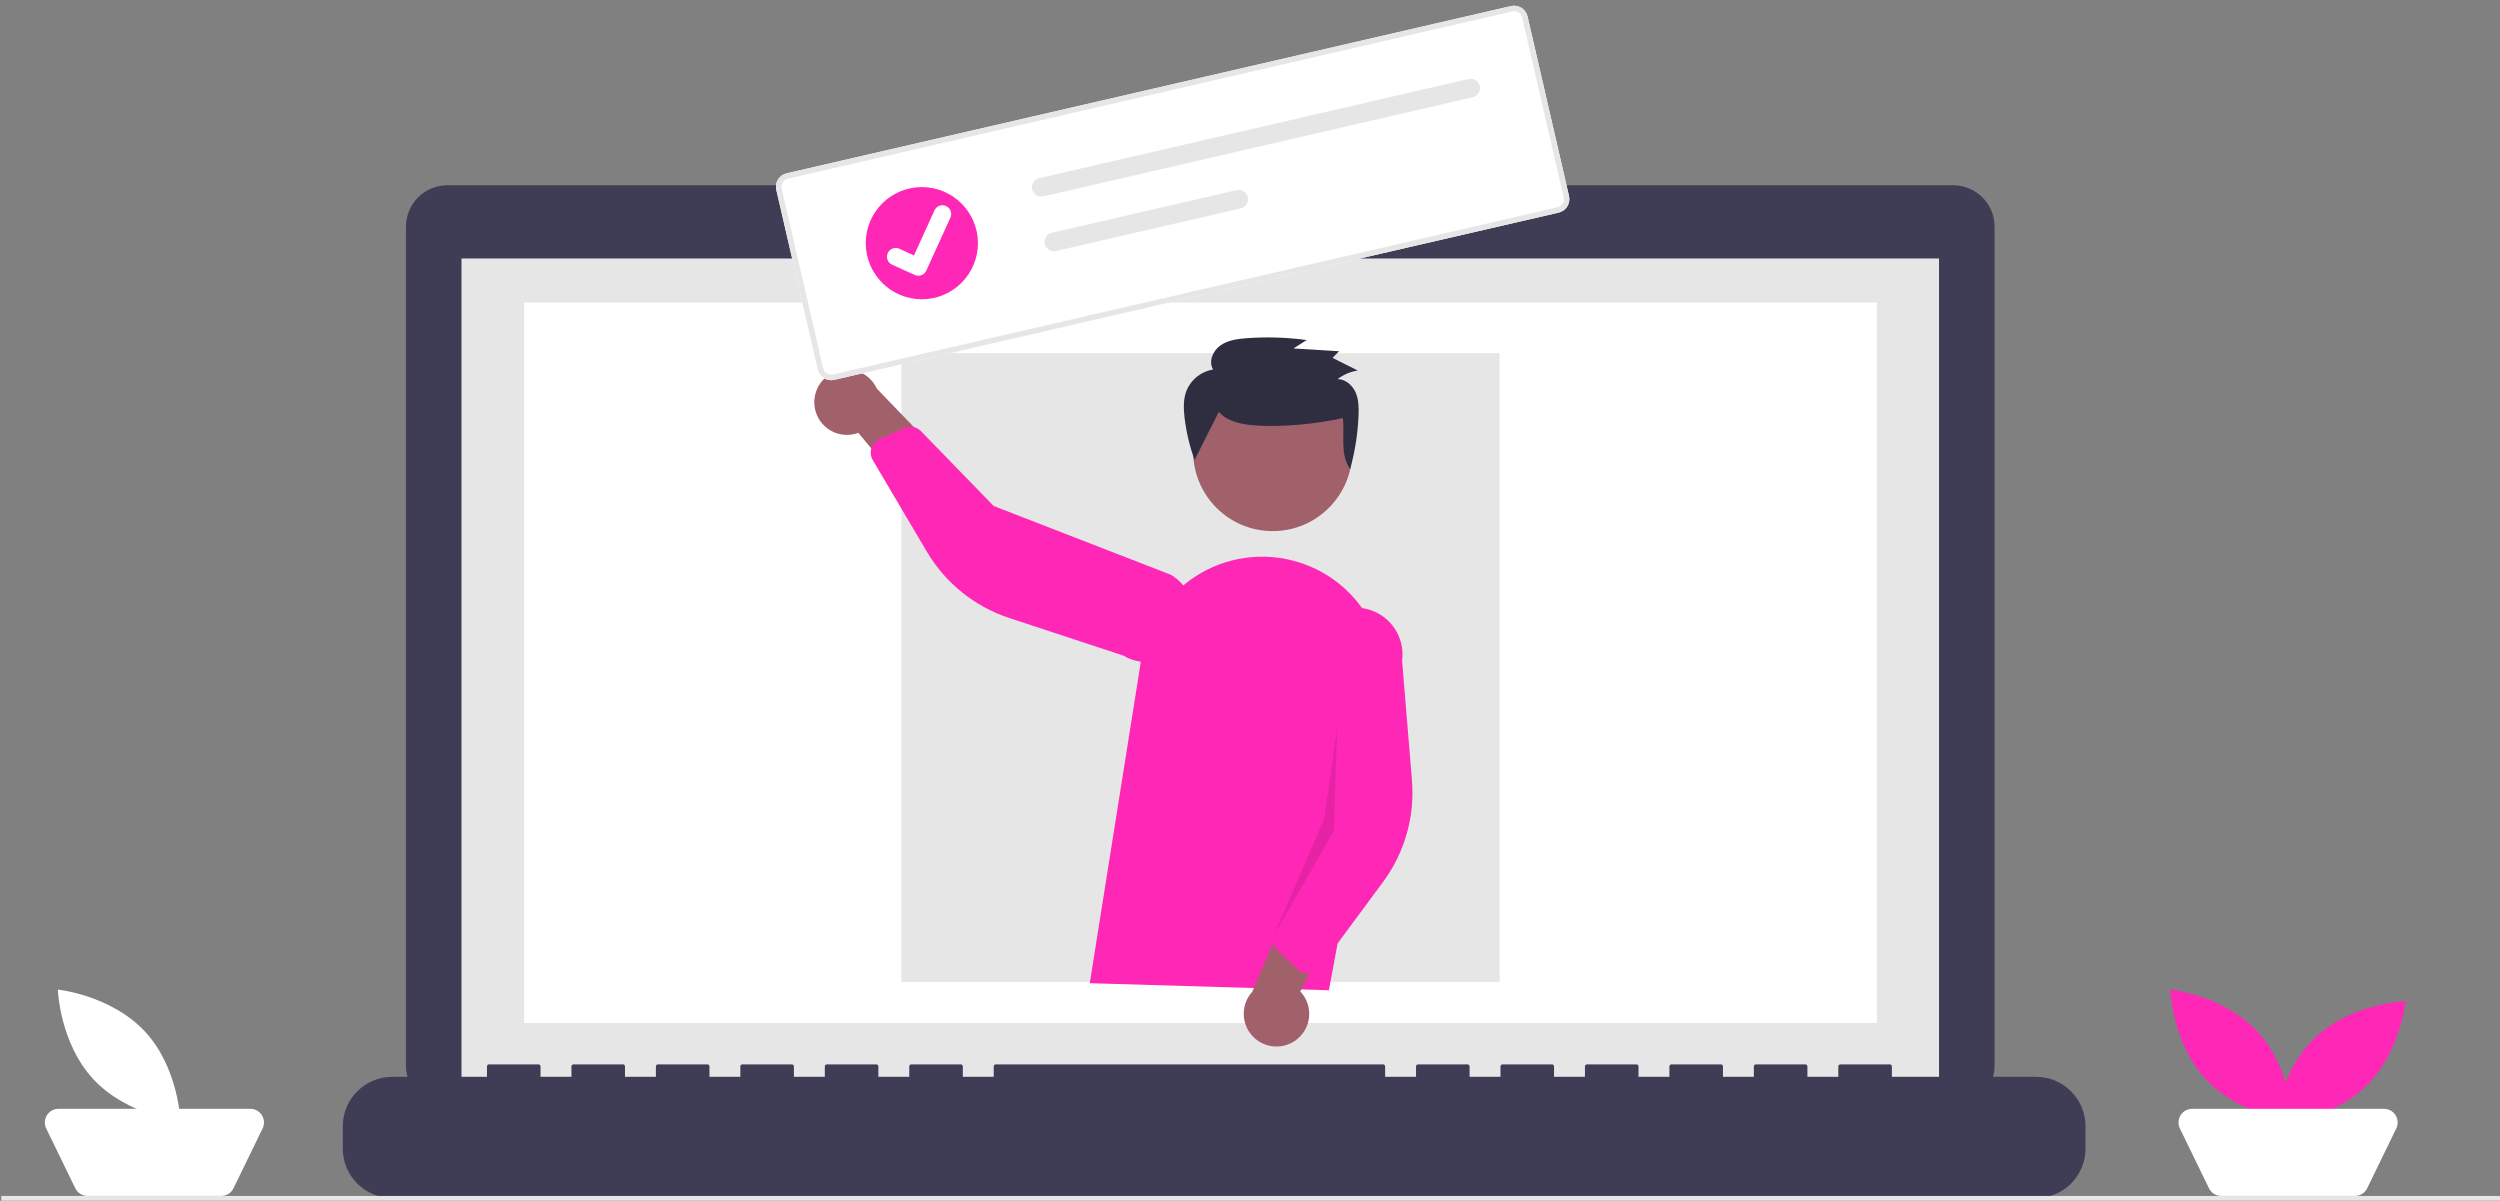 <svg width="381" height="183" viewBox="0 0 381 183" fill="none" xmlns="http://www.w3.org/2000/svg">
<rect x="0" y="0" width="381" height="183" fill="#808080" stroke="none"/>
<g clip-path="url(#clip0_44_653)">
<path d="M297.659 28.233H204.281V26.308H161.94V28.233H68.178C66.503 28.233 64.896 28.898 63.712 30.083C62.527 31.267 61.861 32.874 61.861 34.549V162.411C61.861 164.086 62.527 165.693 63.712 166.878C64.896 168.062 66.503 168.728 68.178 168.728H297.659C299.334 168.728 300.941 168.062 302.125 166.878C303.31 165.693 303.976 164.086 303.976 162.411V34.549C303.975 32.873 303.31 31.267 302.125 30.082C300.941 28.898 299.334 28.233 297.659 28.233Z" fill="#3F3D56"/>
<path d="M295.507 39.395H70.33V166.418H295.507V39.395Z" fill="#E6E6E6"/>
<path d="M286.034 46.112H79.88V155.907H286.034V46.112Z" fill="white"/>
<path d="M182.726 35.931C184.001 35.931 185.035 34.897 185.035 33.622C185.035 32.346 184.001 31.312 182.726 31.312C181.45 31.312 180.416 32.346 180.416 33.622C180.416 34.897 181.45 35.931 182.726 35.931Z" fill="#FF27B6"/>
<path d="M310.298 164.108H288.322V162.524C288.322 162.441 288.289 162.361 288.23 162.302C288.171 162.244 288.091 162.21 288.008 162.21H280.473C280.39 162.21 280.31 162.244 280.251 162.302C280.192 162.361 280.159 162.441 280.159 162.524V164.108H275.45V162.524C275.45 162.441 275.417 162.361 275.358 162.302C275.3 162.244 275.22 162.21 275.136 162.21H267.602C267.519 162.21 267.439 162.244 267.38 162.302C267.321 162.361 267.288 162.441 267.288 162.524V164.108H262.579V162.524C262.579 162.441 262.546 162.361 262.487 162.302C262.428 162.244 262.348 162.21 262.265 162.21H254.73C254.647 162.21 254.567 162.244 254.508 162.302C254.449 162.361 254.416 162.441 254.416 162.524V164.108H249.707V162.524C249.707 162.441 249.674 162.361 249.615 162.302C249.556 162.244 249.477 162.21 249.393 162.21H241.859C241.776 162.21 241.696 162.244 241.637 162.302C241.578 162.361 241.545 162.441 241.545 162.524V164.108H236.836V162.524C236.836 162.441 236.803 162.361 236.744 162.302C236.685 162.244 236.605 162.21 236.522 162.21H228.987C228.904 162.21 228.824 162.244 228.765 162.302C228.707 162.361 228.673 162.441 228.673 162.524V164.108H223.964V162.524C223.964 162.441 223.931 162.361 223.872 162.302C223.813 162.244 223.733 162.21 223.65 162.21H216.117C216.034 162.21 215.954 162.244 215.895 162.302C215.836 162.361 215.803 162.441 215.803 162.524V164.108H211.093V162.524C211.093 162.441 211.06 162.361 211.001 162.302C210.942 162.244 210.862 162.21 210.779 162.21H151.758C151.675 162.21 151.595 162.244 151.536 162.302C151.477 162.361 151.444 162.441 151.444 162.524V164.108H146.735V162.524C146.735 162.441 146.702 162.361 146.643 162.302C146.584 162.244 146.504 162.21 146.421 162.21H138.886C138.803 162.21 138.723 162.244 138.664 162.302C138.606 162.361 138.572 162.441 138.572 162.524V164.108H133.864V162.524C133.864 162.441 133.83 162.361 133.772 162.302C133.713 162.244 133.633 162.21 133.549 162.21H126.015C125.932 162.21 125.852 162.244 125.793 162.302C125.734 162.361 125.701 162.441 125.701 162.524V164.108H120.992V162.524C120.992 162.441 120.959 162.361 120.9 162.302C120.841 162.244 120.761 162.21 120.678 162.21H113.144C113.06 162.21 112.981 162.244 112.922 162.302C112.863 162.361 112.83 162.441 112.83 162.524V164.108H108.121V162.524C108.121 162.441 108.088 162.361 108.029 162.302C107.971 162.244 107.891 162.21 107.807 162.21H100.272C100.189 162.21 100.109 162.244 100.05 162.302C99.991 162.361 99.958 162.441 99.958 162.524V164.108H95.249V162.524C95.249 162.441 95.216 162.361 95.157 162.302C95.098 162.244 95.018 162.21 94.935 162.21H87.401C87.317 162.21 87.237 162.244 87.178 162.302C87.12 162.361 87.087 162.441 87.087 162.524V164.108H82.378V162.524C82.378 162.441 82.344 162.361 82.286 162.302C82.227 162.244 82.147 162.21 82.064 162.21H74.528C74.444 162.21 74.364 162.244 74.305 162.302C74.247 162.361 74.213 162.441 74.213 162.524V164.108H59.774C57.776 164.108 55.859 164.902 54.446 166.315C53.033 167.728 52.239 169.644 52.239 171.643V175.049C52.239 177.048 53.033 178.964 54.446 180.377C55.859 181.79 57.776 182.584 59.774 182.584H310.298C312.296 182.584 314.212 181.79 315.625 180.377C317.038 178.964 317.832 177.048 317.832 175.05V171.643C317.832 169.645 317.038 167.728 315.625 166.315C314.212 164.902 312.296 164.108 310.298 164.108V164.108Z" fill="#3F3D56"/>
<path d="M228.539 53.813H137.376V149.642H228.539V53.813Z" fill="#E6E6E6"/>
<path d="M381 182.264H0.197V182.982H381V182.264Z" fill="#E6E6E6"/>
<path d="M344.017 157.189C349.177 162.726 349.444 170.864 349.444 170.864C349.444 170.864 341.345 170.024 336.185 164.488C331.025 158.951 330.759 150.813 330.759 150.813C330.759 150.813 338.858 151.653 344.017 157.189Z" fill="#FF27B6"/>
<path d="M360.26 165.831C354.724 170.991 346.586 171.258 346.586 171.258C346.586 171.258 347.425 163.159 352.962 157.999C358.498 152.839 366.636 152.573 366.636 152.573C366.636 152.573 365.797 160.672 360.26 165.831Z" fill="#FF27B6"/>
<path d="M358.884 182.264H338.52C338.13 182.264 337.747 182.154 337.415 181.947C337.084 181.739 336.818 181.443 336.647 181.092L332.214 171.978C332.059 171.66 331.987 171.309 332.006 170.956C332.024 170.603 332.133 170.261 332.32 169.961C332.507 169.662 332.768 169.415 333.077 169.244C333.386 169.073 333.733 168.984 334.087 168.984H363.318C363.672 168.984 364.019 169.073 364.328 169.244C364.637 169.415 364.898 169.662 365.085 169.961C365.273 170.261 365.381 170.603 365.399 170.956C365.418 171.309 365.346 171.66 365.192 171.978L360.758 181.092C360.587 181.444 360.321 181.74 359.99 181.947C359.658 182.154 359.276 182.264 358.885 182.264L358.884 182.264Z" fill="white"/>
<path d="M22.075 157.189C27.235 162.726 27.501 170.864 27.501 170.864C27.501 170.864 19.402 170.024 14.243 164.488C9.083 158.951 8.816 150.813 8.816 150.813C8.816 150.813 16.915 151.653 22.075 157.189Z" fill="white"/>
<path d="M33.713 182.264H13.348C12.958 182.264 12.575 182.154 12.243 181.947C11.912 181.739 11.646 181.443 11.475 181.092L7.042 171.978C6.887 171.66 6.815 171.309 6.834 170.956C6.853 170.603 6.961 170.261 7.148 169.961C7.335 169.662 7.596 169.415 7.905 169.244C8.214 169.073 8.562 168.984 8.915 168.984H38.147C38.5 168.984 38.847 169.073 39.156 169.244C39.465 169.415 39.726 169.662 39.913 169.961C40.101 170.261 40.209 170.603 40.227 170.956C40.246 171.309 40.175 171.66 40.02 171.978L35.586 181.092C35.415 181.444 35.149 181.74 34.818 181.947C34.486 182.154 34.104 182.264 33.713 182.264L33.713 182.264Z" fill="white"/>
<path d="M193.957 80.94C200.648 80.94 206.072 75.516 206.072 68.825C206.072 62.133 200.648 56.709 193.957 56.709C187.265 56.709 181.841 62.133 181.841 68.825C181.841 75.516 187.265 80.94 193.957 80.94Z" fill="#A0616A"/>
<path d="M166.08 149.839L173.904 100.583C174.32 97.965 175.289 95.464 176.747 93.249C178.204 91.034 180.117 89.154 182.357 87.736C184.597 86.317 187.114 85.392 189.739 85.021C192.365 84.651 195.04 84.844 197.585 85.588C202.035 86.875 205.845 89.775 208.272 93.721C210.698 97.667 211.567 102.376 210.707 106.928L202.524 150.916L166.08 149.839Z" fill="#FF27B6"/>
<path d="M197.301 158.652C197.906 158.253 198.417 157.725 198.796 157.107C199.175 156.489 199.414 155.795 199.496 155.075C199.578 154.354 199.502 153.625 199.271 152.937C199.041 152.249 198.662 151.621 198.163 151.095L206.251 135.433L197.142 136.405L190.858 151.129C190.034 152.028 189.568 153.197 189.548 154.416C189.527 155.635 189.953 156.819 190.746 157.745C191.539 158.671 192.644 159.275 193.852 159.442C195.059 159.609 196.286 159.328 197.301 158.653L197.301 158.652Z" fill="#A0616A"/>
<path d="M199.034 148.333C198.587 148.27 198.169 148.071 197.837 147.765L194.743 144.905C194.409 144.595 194.178 144.19 194.081 143.744C193.985 143.298 194.028 142.833 194.204 142.413L200.389 127.753L199.512 98.787C199.768 96.908 200.76 95.207 202.27 94.06C203.78 92.912 205.684 92.412 207.564 92.668C209.443 92.924 211.143 93.917 212.291 95.427C213.438 96.937 213.939 98.841 213.682 100.72L215.183 118.929C215.639 124.455 214.072 129.959 210.774 134.416L201.129 147.455C200.943 147.706 200.707 147.914 200.436 148.068C200.164 148.221 199.863 148.315 199.553 148.345C199.38 148.361 199.206 148.357 199.034 148.333Z" fill="#FF27B6"/>
<path d="M124.186 62.224C124.318 62.937 124.605 63.612 125.026 64.202C125.447 64.793 125.993 65.283 126.624 65.64C127.256 65.996 127.957 66.21 128.68 66.266C129.403 66.322 130.13 66.219 130.809 65.964L142.079 79.518L144.734 70.752L133.625 59.224C133.119 58.115 132.224 57.231 131.11 56.737C129.995 56.244 128.739 56.175 127.577 56.544C126.416 56.913 125.43 57.694 124.805 58.741C124.18 59.787 123.96 61.026 124.186 62.224Z" fill="#A0616A"/>
<path d="M133.014 67.842C133.246 67.455 133.591 67.147 134.003 66.961L137.843 65.227C138.26 65.04 138.723 64.985 139.171 65.07C139.619 65.156 140.031 65.376 140.349 65.703L151.437 77.114L178.453 87.599C179.261 88.079 179.967 88.712 180.53 89.465C181.093 90.217 181.502 91.072 181.734 91.983C181.966 92.893 182.017 93.84 181.882 94.77C181.748 95.7 181.432 96.594 180.952 97.402C180.473 98.21 179.838 98.915 179.086 99.477C178.333 100.04 177.477 100.448 176.567 100.68C175.656 100.911 174.709 100.961 173.779 100.826C172.849 100.692 171.955 100.375 171.148 99.895L153.796 94.177C148.529 92.442 144.072 88.853 141.253 84.078L133.006 70.113C132.848 69.844 132.748 69.545 132.713 69.236C132.677 68.926 132.708 68.612 132.801 68.315C132.854 68.149 132.925 67.991 133.015 67.842L133.014 67.842Z" fill="#FF27B6"/>
<path opacity="0.1" d="M203.783 110.836L203.29 126.621L194.203 142.413L201.791 124.816L203.783 110.836Z" fill="black"/>
<path d="M185.752 62.752C187.002 64.231 189.116 64.648 191.067 64.819C195.029 65.166 200.79 64.604 204.662 63.709C204.939 66.387 204.185 69.275 205.763 71.478C206.502 68.811 206.932 66.067 207.044 63.301C207.092 62.117 207.074 60.888 206.592 59.799C206.11 58.71 205.058 57.786 203.848 57.776C204.747 57.094 205.801 56.644 206.915 56.465L203.082 54.539L204.067 53.528L197.127 53.103L199.137 51.826C196.111 51.411 193.051 51.315 190.006 51.539C188.591 51.643 187.113 51.843 185.967 52.662C184.821 53.481 184.159 55.11 184.871 56.313C183.98 56.459 183.142 56.83 182.435 57.391C181.728 57.952 181.176 58.684 180.831 59.518C180.32 60.813 180.367 62.252 180.524 63.632C180.786 65.839 181.299 68.009 182.053 70.099" fill="#2F2E41"/>
<path d="M237.546 32.4L127.146 57.888C126.604 58.012 126.034 57.917 125.563 57.622C125.091 57.327 124.755 56.857 124.63 56.316L118.307 28.93C118.183 28.388 118.278 27.819 118.573 27.347C118.868 26.875 119.338 26.539 119.88 26.414L230.279 0.926C230.822 0.801 231.391 0.897 231.863 1.192C232.335 1.487 232.67 1.956 232.796 2.498L239.118 29.884C239.243 30.426 239.147 30.995 238.852 31.467C238.558 31.939 238.088 32.274 237.546 32.4Z" fill="white"/>
<path d="M237.546 32.4L127.146 57.888C126.604 58.012 126.034 57.917 125.563 57.622C125.091 57.327 124.755 56.857 124.63 56.316L118.307 28.93C118.183 28.388 118.278 27.819 118.573 27.347C118.868 26.875 119.338 26.539 119.88 26.414L230.279 0.926C230.822 0.801 231.391 0.897 231.863 1.192C232.335 1.487 232.67 1.956 232.796 2.498L239.118 29.884C239.243 30.426 239.147 30.995 238.852 31.467C238.558 31.939 238.088 32.274 237.546 32.4ZM120.068 27.232C119.743 27.307 119.461 27.508 119.284 27.791C119.108 28.075 119.05 28.416 119.125 28.742L125.447 56.127C125.523 56.452 125.724 56.734 126.007 56.911C126.29 57.088 126.632 57.145 126.957 57.071L237.357 31.583C237.682 31.508 237.964 31.306 238.141 31.023C238.318 30.74 238.376 30.398 238.301 30.073L231.978 2.687C231.903 2.362 231.702 2.08 231.418 1.903C231.135 1.726 230.794 1.669 230.468 1.743L120.068 27.232Z" fill="#E6E6E6"/>
<path d="M158.376 27.147C158.194 27.189 158.022 27.266 157.869 27.374C157.717 27.483 157.587 27.62 157.487 27.778C157.388 27.937 157.321 28.113 157.289 28.298C157.258 28.482 157.264 28.671 157.305 28.854C157.347 29.036 157.425 29.208 157.533 29.361C157.641 29.513 157.779 29.643 157.937 29.742C158.096 29.842 158.272 29.909 158.457 29.94C158.641 29.971 158.83 29.966 159.013 29.924L159.017 29.923L224.451 14.816C224.819 14.731 225.137 14.503 225.337 14.183C225.537 13.863 225.601 13.476 225.516 13.108C225.432 12.741 225.204 12.422 224.884 12.221C224.564 12.021 224.178 11.956 223.81 12.04L158.376 27.147Z" fill="#E6E6E6"/>
<path d="M160.299 35.475C160.117 35.517 159.945 35.594 159.792 35.703C159.639 35.811 159.51 35.948 159.41 36.107C159.311 36.265 159.244 36.442 159.212 36.626C159.181 36.811 159.187 37 159.228 37.182C159.27 37.364 159.347 37.537 159.456 37.689C159.564 37.842 159.702 37.971 159.86 38.071C160.019 38.17 160.195 38.237 160.38 38.269C160.564 38.3 160.753 38.294 160.935 38.252L160.94 38.251L189.096 31.751C189.465 31.666 189.784 31.439 189.985 31.119C190.186 30.799 190.251 30.413 190.167 30.044C190.082 29.676 189.855 29.357 189.535 29.156C189.215 28.955 188.829 28.89 188.46 28.974L188.456 28.975L160.299 35.475Z" fill="#E6E6E6"/>
<path d="M140.488 45.606C145.209 45.606 149.036 41.779 149.036 37.059C149.036 32.338 145.209 28.512 140.488 28.512C135.768 28.512 131.941 32.338 131.941 37.059C131.941 41.779 135.768 45.606 140.488 45.606Z" fill="#FF27B6"/>
<path d="M140.248 41.989C139.969 42.054 139.675 42.027 139.413 41.91L139.396 41.903L135.957 40.342C135.797 40.27 135.654 40.166 135.534 40.038C135.414 39.91 135.321 39.76 135.259 39.596C135.197 39.432 135.169 39.257 135.175 39.082C135.181 38.907 135.221 38.734 135.293 38.575C135.366 38.415 135.469 38.272 135.598 38.152C135.726 38.032 135.876 37.939 136.04 37.878C136.205 37.816 136.379 37.788 136.555 37.794C136.73 37.8 136.902 37.841 137.061 37.914L139.29 38.928L142.416 32.059C142.563 31.737 142.831 31.487 143.162 31.363C143.493 31.239 143.859 31.252 144.181 31.398L144.162 31.443L144.182 31.398C144.503 31.544 144.753 31.813 144.877 32.144C145.001 32.475 144.989 32.841 144.843 33.163L141.166 41.244C141.08 41.43 140.953 41.594 140.795 41.723C140.636 41.852 140.449 41.943 140.25 41.989L140.248 41.989Z" fill="white"/>
</g>
<defs>
<clipPath id="clip0_44_653">
<rect width="380.803" height="182.11" fill="white" transform="translate(0.197 0.872)"/>
</clipPath>
</defs>
</svg>
